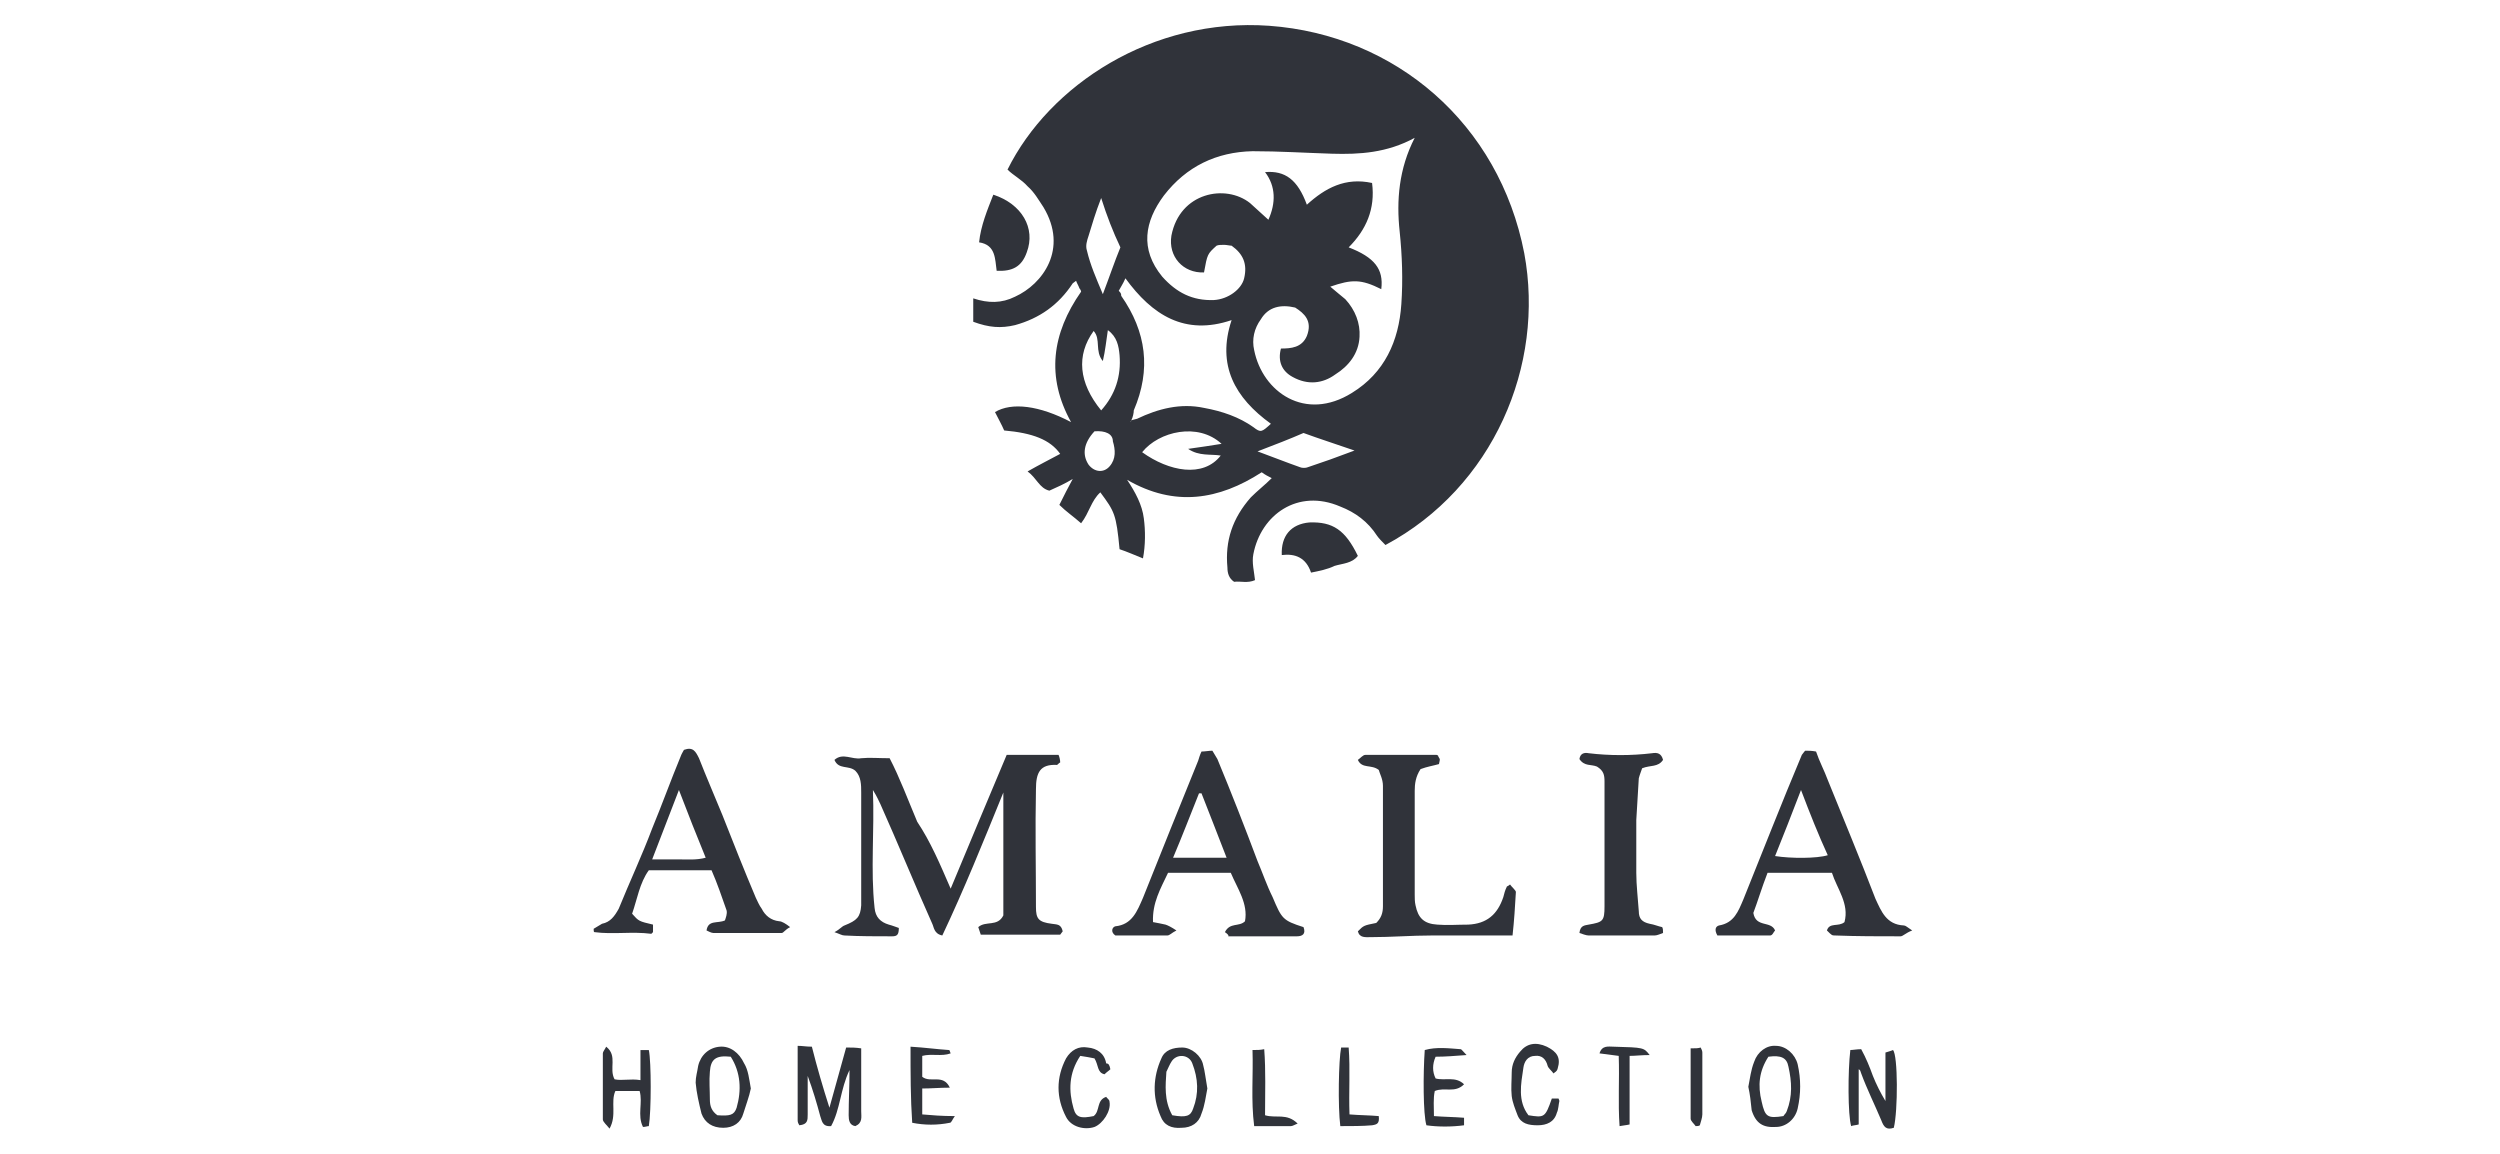<svg width="299" height="138" viewBox="0 0 299 138" fill="none" xmlns="http://www.w3.org/2000/svg">
<path d="M128.3 57.284C127.3 57.884 126.4 58.284 125.5 58.684C124.3 58.384 124 57.184 122.9 56.384C124.3 55.584 125.5 54.984 126.8 54.284C125.6 52.584 123.5 51.784 120.1 51.484C119.8 50.784 119.4 50.084 119 49.284C121 48.084 124.3 48.484 128.1 50.484C125.1 45.084 125.8 39.884 129.3 34.884C129.3 34.784 129.2 34.584 129.1 34.484C129 34.184 128.8 33.884 128.7 33.584C128.6 33.684 128.4 33.784 128.3 33.884C126.6 36.484 124.3 38.084 121.4 38.884C119.7 39.284 118.3 39.184 116.4 38.484C116.4 37.584 116.4 36.684 116.4 35.684C118.2 36.284 119.8 36.284 121.4 35.484C124.7 33.984 127.8 29.784 124.8 24.784C124.2 23.884 123.7 22.984 122.9 22.284C122.2 21.484 121.2 20.984 120.5 20.284C125.5 10.184 137.8 2.084 151.8 3.084C166.9 4.184 179.3 14.784 182.3 30.284C184.8 43.684 178.6 58.284 165.7 65.184C165.4 64.884 164.9 64.384 164.7 64.084C163.6 62.384 162.1 61.284 160.3 60.584C155.2 58.384 150.8 61.584 149.9 66.284C149.7 67.284 150 68.384 150.1 69.384C149.2 69.784 148.4 69.484 147.6 69.584C147 69.184 146.8 68.584 146.8 67.884C146.5 64.684 147.4 61.984 149.6 59.484C150.4 58.684 151.3 57.984 152.1 57.184C151.7 56.984 151.3 56.784 150.9 56.484C145.8 59.784 140.5 60.684 134.8 57.384C135.8 58.884 136.6 60.384 136.8 61.984C137 63.484 137 65.184 136.7 66.784C135.7 66.384 134.8 65.984 133.9 65.684C133.5 61.484 133.3 61.184 131.6 58.884C130.5 59.884 130.3 61.284 129.3 62.584C128.4 61.784 127.5 61.184 126.7 60.384C127.3 59.184 127.7 58.384 128.3 57.284ZM135.3 50.284C135.5 50.184 135.7 50.184 136 50.084C138.5 48.884 141.2 48.184 144 48.784C146.2 49.184 148.2 49.884 149.9 51.084C150.8 51.784 150.9 51.684 152 50.684C147.7 47.584 145.5 43.684 147.3 38.284C141.7 40.184 137.8 37.684 134.6 33.284C134.3 33.984 134 34.384 133.8 34.784C134 34.984 134.1 35.084 134.1 35.384C137.1 39.684 137.7 44.184 135.6 49.084C135.6 49.384 135.5 49.884 135.3 50.284C135.3 50.384 135.2 50.384 135.2 50.484C135.2 50.484 135.3 50.384 135.3 50.284ZM154.9 36.784C153.2 36.384 151.7 36.684 150.8 38.184C150 39.284 149.7 40.584 150 41.884C151 46.884 156.1 50.484 161.7 46.984C165.6 44.584 167.3 40.784 167.6 36.384C167.8 33.484 167.7 30.584 167.4 27.684C167 23.984 167.3 20.184 169.2 16.484C165.9 18.284 162.6 18.484 159.3 18.384C156.1 18.284 153 18.084 149.8 18.084C145.5 18.184 141.9 19.884 139.2 23.384C136.9 26.484 136.3 29.784 139 33.084C140.7 34.984 142.6 35.984 145.2 35.884C146.9 35.784 148.5 34.584 148.8 33.284C149.2 31.584 148.7 30.384 147.3 29.384C147.1 29.384 146.7 29.284 146.4 29.284C146.1 29.284 145.7 29.284 145.5 29.384C144.4 30.384 144.4 30.384 144 32.584C141.5 32.684 139.7 30.684 140.1 28.184C141.1 22.984 146.6 21.984 149.5 24.284C150.3 24.984 150.9 25.584 151.7 26.284C152.6 24.284 152.6 22.284 151.3 20.584C153.7 20.384 155.2 21.484 156.3 24.484C158.5 22.484 160.9 21.184 164.1 21.884C164.5 24.984 163.4 27.484 161.3 29.584C164.4 30.784 165.5 32.184 165.2 34.584C162.8 33.384 161.7 33.384 159.1 34.284C159.8 34.884 160.3 35.284 160.9 35.784C162.1 37.084 162.7 38.684 162.6 40.284C162.5 42.284 161.3 43.784 159.7 44.784C158.2 45.884 156.4 46.084 154.6 45.084C153.3 44.384 152.8 43.184 153.2 41.684C154.4 41.684 155.7 41.584 156.3 40.184C157 38.384 156 37.484 154.9 36.784ZM146.1 53.084C143.3 50.484 138.6 51.584 136.6 54.084C139.8 56.384 143.9 57.184 146 54.484C144.8 54.284 143.4 54.584 142.1 53.684C143.6 53.484 144.8 53.284 146.1 53.084ZM131.7 49.084C133.4 47.184 134.1 44.984 133.9 42.484C133.8 41.384 133.6 40.284 132.5 39.484C132.3 40.784 132.2 41.884 131.9 43.184C130.9 41.984 131.7 40.584 130.8 39.584C128.7 42.484 129 45.784 131.7 49.084ZM131.7 23.684C131 25.484 130.6 26.884 130.2 28.184C130 28.784 129.8 29.384 130 29.984C130.4 31.684 131.1 33.284 131.9 35.184C132.7 33.084 133.3 31.284 134 29.584C133.1 27.684 132.4 25.884 131.7 23.684ZM150.4 53.984C152.3 54.684 153.8 55.284 155.5 55.884C155.7 55.984 156.2 55.984 156.4 55.884C158.2 55.284 159.9 54.684 162 53.884C159.7 53.084 157.8 52.484 155.9 51.784C154.3 52.484 152.5 53.184 150.4 53.984ZM130.9 51.584C129.6 52.984 129.4 54.384 130.2 55.584C130.9 56.484 132 56.584 132.7 55.784C133.5 54.884 133.4 53.784 133.1 52.784C133.1 51.884 132.2 51.484 130.9 51.584Z" fill="#30333A"/>
<path d="M113.7 106.284C116 100.784 118.2 95.484 120.4 90.284C122.5 90.284 124.5 90.284 126.6 90.284C126.7 90.484 126.8 90.884 126.8 91.184C126.6 91.284 126.5 91.484 126.4 91.484C124.4 91.384 123.9 92.384 123.9 94.384C123.8 99.084 123.9 103.784 123.9 108.484C123.9 109.884 124.2 110.284 125.8 110.484C126.4 110.584 126.9 110.484 127.1 111.384C127 111.484 126.9 111.684 126.8 111.784C123.6 111.784 120.5 111.784 117.3 111.784C117.2 111.484 117.1 111.184 117 110.884C117.9 110.084 119.3 110.884 120 109.484C120 104.884 120 99.984 120 94.784C117.6 100.684 115.3 106.384 112.7 111.884C111.7 111.684 111.7 110.884 111.5 110.484C109.4 105.784 107.4 100.884 105.3 96.184C105.1 95.784 104.9 95.284 104.4 94.484C104.6 99.484 104.1 103.984 104.6 108.584C104.7 109.684 105.3 110.284 106.3 110.584C106.7 110.684 107.2 110.884 107.5 110.984C107.5 111.784 107.3 111.984 106.7 111.984C104.8 111.984 102.8 111.984 101 111.884C100.7 111.884 100.4 111.684 99.8 111.484C100.4 111.184 100.7 110.784 101 110.684C102.5 110.084 102.9 109.684 103 108.284C103 107.384 103 106.484 103 105.684C103 102.084 103 98.384 103 94.784C103 93.884 103 92.884 102.3 92.184C101.5 91.484 100.3 92.084 99.8 90.884C100.8 89.984 101.9 90.884 103 90.684C104 90.584 105.1 90.684 106.4 90.684C107.6 92.984 108.6 95.684 109.7 98.284C111.3 100.684 112.4 103.284 113.7 106.284Z" fill="#30333A"/>
<path d="M146.5 111.484C147.1 110.284 148.2 110.884 148.9 110.184C149.3 108.084 148 106.284 147.2 104.384C144.7 104.384 142.2 104.384 139.7 104.384C138.8 106.284 137.8 107.984 137.9 110.284C138.5 110.384 138.9 110.484 139.4 110.584C139.7 110.684 140.1 110.884 140.7 111.284C140.1 111.584 139.9 111.884 139.6 111.884C137.5 111.884 135.4 111.884 133.4 111.884C132.8 111.484 133 110.884 133.4 110.784C135.4 110.584 136 108.984 136.7 107.384C138.9 101.884 141.1 96.384 143.3 90.984C143.4 90.684 143.5 90.284 143.7 89.884C144.1 89.884 144.6 89.784 145 89.784C145.2 90.084 145.4 90.484 145.6 90.784C147.3 94.884 148.9 98.984 150.4 102.984C151 104.384 151.5 105.884 152.2 107.284C153.3 109.884 153.4 110.084 155.9 110.884C156.2 111.684 155.8 111.984 155.1 111.984C152.3 111.984 149.7 111.984 146.9 111.984C147 111.884 146.8 111.684 146.5 111.484ZM146.7 102.584C145.6 99.784 144.7 97.384 143.7 94.884C143.6 94.884 143.5 94.884 143.4 94.884C142.4 97.384 141.4 99.984 140.3 102.584C142.4 102.584 144.3 102.584 146.7 102.584Z" fill="#30333A"/>
<path d="M71 111.083C71.3 110.883 71.7 110.683 72 110.483C73 110.283 73.5 109.583 74 108.683C75.3 105.483 76.8 102.283 78 99.084C79.2 96.183 80.2 93.383 81.4 90.484C81.5 90.183 81.7 89.883 81.8 89.683C82.9 89.284 83.2 89.883 83.6 90.683C84.5 92.984 85.5 95.284 86.4 97.484C87.7 100.783 89 104.083 90.4 107.383C90.6 107.783 90.8 108.283 91.1 108.683C91.5 109.483 92.2 110.083 93.2 110.183C93.5 110.183 94 110.483 94.5 110.883C93.9 111.183 93.7 111.583 93.5 111.583C90.7 111.583 88.1 111.583 85.3 111.583C85.1 111.583 84.7 111.383 84.5 111.283C84.7 109.983 85.8 110.483 86.7 110.083C86.8 109.783 87 109.283 86.9 108.883C86.3 107.183 85.8 105.683 85.1 104.083C82.6 104.083 80.1 104.083 77.6 104.083C76.5 105.583 76.2 107.583 75.6 109.283C76.4 110.183 76.4 110.183 78.1 110.583C78.1 110.883 78.1 111.283 78.1 111.483C78 111.583 77.9 111.683 77.9 111.683C75.6 111.383 73.3 111.783 71.1 111.483C71 111.483 71 111.283 71 111.083ZM81.2 94.484C80.1 97.383 79.1 99.883 78 102.783C79.2 102.783 80.2 102.783 81.2 102.783C82.2 102.783 83.3 102.883 84.4 102.583C83.3 99.883 82.3 97.383 81.2 94.484Z" fill="#30333A"/>
<path d="M215.9 89.784C216.3 89.784 216.7 89.784 217.2 89.884C217.6 91.084 218.2 92.184 218.6 93.284C220.5 97.984 222.5 102.784 224.3 107.484C225 108.984 225.6 110.584 227.7 110.684C227.9 110.684 228.1 110.884 228.7 111.284C227.9 111.584 227.6 111.984 227.3 111.984C224.7 111.984 222.1 111.984 219.5 111.884C219.1 111.884 219.1 111.884 218.5 111.284C218.8 110.284 219.9 110.884 220.6 110.284C221.2 108.084 219.7 106.284 219.1 104.384C216.6 104.384 214 104.384 211.4 104.384C210.7 106.184 210.2 107.884 209.7 109.184C210 110.984 211.8 110.084 212.3 111.284C212.1 111.484 212 111.884 211.7 111.884C209.6 111.884 207.4 111.884 205.4 111.884C205 111.184 205.2 110.784 205.6 110.684C207.4 110.384 207.9 108.984 208.5 107.584C210.8 101.884 213.1 95.984 215.5 90.284C215.6 90.184 215.7 89.984 215.9 89.784ZM215.4 94.484C214.3 97.384 213.3 99.884 212.3 102.384C214.2 102.684 217.3 102.684 218.6 102.284C217.5 99.884 216.5 97.384 215.4 94.484Z" fill="#30333A"/>
<path d="M164.9 92.084C164 91.384 162.9 91.984 162.4 90.884C162.7 90.684 163 90.284 163.3 90.284C166.2 90.284 168.9 90.284 171.8 90.284C171.8 90.284 171.9 90.284 172 90.384C172 90.484 172.1 90.584 172.2 90.784C172.2 90.884 172.2 90.984 172.1 91.384C171.4 91.584 170.7 91.684 169.9 91.984C169.3 92.884 169.2 93.784 169.2 94.584C169.2 98.784 169.2 102.884 169.2 106.984C169.2 107.384 169.2 107.884 169.3 108.284C169.6 109.784 170.3 110.484 171.9 110.584C173.1 110.684 174.3 110.584 175.6 110.584C177.8 110.484 179.1 109.384 179.8 107.284C179.9 106.884 180 106.484 180.2 106.084C180.2 105.984 180.4 105.984 180.6 105.784C180.8 106.084 181.3 106.484 181.3 106.684C181.2 108.384 181.1 110.084 180.9 111.884C177.6 111.884 174.4 111.884 171.2 111.884C168.8 111.884 166.4 112.084 163.9 112.084C163.3 112.084 162.6 112.184 162.4 111.384C163.1 110.684 163.1 110.684 164.6 110.384C165.2 109.784 165.4 109.184 165.4 108.384C165.4 103.584 165.4 98.684 165.4 93.984C165.4 93.184 165 92.484 164.9 92.084Z" fill="#30333A"/>
<path d="M198.9 111.584C198.6 111.684 198.2 111.884 197.9 111.884C195.3 111.884 192.6 111.884 190 111.884C189.7 111.884 189.2 111.684 188.9 111.584C189 110.684 189.5 110.684 190 110.584C191.7 110.284 191.9 110.184 191.9 108.384C191.9 105.284 191.9 102.184 191.9 99.084C191.9 97.184 191.9 95.384 191.9 93.484C191.9 92.684 191.8 92.184 191 91.684C190.3 91.384 189.5 91.684 188.9 90.784C189 90.084 189.5 89.984 190 90.084C192.5 90.384 195.1 90.384 197.6 90.084C198.2 89.984 198.7 90.084 198.9 90.884C198.3 91.784 197.4 91.484 196.4 91.884C196.3 92.184 196.1 92.684 196 93.084C195.9 94.784 195.8 96.384 195.7 98.084C195.7 100.184 195.7 102.284 195.7 104.384C195.7 105.884 195.9 107.484 196 108.984C196 109.884 196.4 110.284 197.3 110.484C197.9 110.584 198.3 110.784 198.8 110.884C198.9 111.084 198.9 111.284 198.9 111.584Z" fill="#30333A"/>
<path d="M99.2 132.483C99.9 129.983 100.5 127.783 101.2 125.283C101.9 125.283 102.3 125.283 103 125.383C103 127.883 103 130.483 103 132.883C103 133.583 103.2 134.283 102.3 134.683C101.6 134.583 101.5 133.983 101.5 133.383C101.5 131.583 101.6 129.983 101.6 127.983C100.5 130.283 100.5 132.683 99.4 134.683C98.3 134.783 98.3 133.983 98.1 133.483C97.7 131.983 97.2 130.283 96.6 128.683C96.6 130.183 96.6 131.783 96.6 133.283C96.6 133.983 96.6 134.483 95.6 134.583C95.5 134.383 95.4 134.283 95.4 133.983C95.4 131.083 95.4 128.183 95.4 125.083C96 125.083 96.4 125.183 97.1 125.183C97.7 127.583 98.4 129.983 99.2 132.483Z" fill="#30333A"/>
<path d="M118.8 23.284C122.2 24.384 123.9 27.284 122.8 30.184C122.2 31.884 121.1 32.484 119.2 32.384C119 30.984 119.1 29.284 117.1 28.984C117.3 26.984 118.1 25.084 118.8 23.284Z" fill="#30333A"/>
<path d="M156.8 68.484C156.2 66.684 154.9 66.184 153.3 66.384C153.2 64.084 154.4 62.684 156.6 62.484C159.4 62.384 160.9 63.384 162.4 66.484C161.7 67.384 160.6 67.384 159.6 67.684C158.8 68.084 157.8 68.284 156.8 68.484Z" fill="#30333A"/>
<path d="M222.3 127.883C222.3 129.083 222.3 130.183 222.3 131.283C222.3 132.283 222.3 133.383 222.3 134.483C222 134.583 221.6 134.583 221.4 134.683C221 133.383 221 128.083 221.3 125.583C221.6 125.583 222.1 125.483 222.6 125.483C223.2 126.583 223.6 127.583 224 128.683C224.4 129.683 224.9 130.683 225.5 131.683C225.5 129.683 225.5 127.783 225.5 125.883C225.8 125.783 226.2 125.683 226.4 125.583C227 126.183 227 132.883 226.5 134.883C225.6 135.183 225.3 134.783 225 133.983C224.2 132.083 223.3 130.283 222.6 128.383C222.5 128.083 222.5 127.983 222.3 127.883Z" fill="#30333A"/>
<path d="M209.1 129.984C209.3 128.984 209.4 127.984 209.8 126.984C210.2 125.784 211.3 124.984 212.4 125.084C213.6 125.084 214.7 126.084 215 127.284C215.4 129.084 215.4 130.784 215 132.584C214.7 133.884 213.6 134.784 212.4 134.784C210.9 134.884 210 134.384 209.5 132.784C209.4 131.784 209.3 130.884 209.1 129.984ZM211.5 126.384C210.4 128.084 210.2 129.784 210.7 131.784C211.1 133.584 211.4 133.784 213.3 133.484C213.4 133.284 213.6 133.184 213.7 132.884C214.4 131.084 214.3 129.384 213.9 127.584C213.7 126.484 213 126.184 211.5 126.384Z" fill="#30333A"/>
<path d="M89.8 130.184C89.6 131.184 89.2 132.184 88.9 133.184C88.6 134.284 87.7 134.884 86.5 134.884C85.2 134.884 84.3 134.284 83.9 133.184C83.6 131.984 83.3 130.684 83.2 129.484C83.2 128.784 83.4 128.184 83.5 127.484C83.8 126.184 84.8 125.284 86.1 125.184C87.3 125.084 88.4 125.884 89 127.184C89.5 127.984 89.6 129.084 89.8 130.184ZM87.4 126.384C85.6 126.184 85 126.684 84.9 128.184C84.8 129.284 84.9 130.384 84.9 131.484C84.9 132.284 85.1 132.884 85.8 133.384C87.3 133.484 87.8 133.384 88.1 132.484C88.7 130.384 88.6 128.284 87.4 126.384Z" fill="#30333A"/>
<path d="M144.4 130.184C144.2 131.184 144.1 132.184 143.7 133.184C143.4 134.284 142.5 134.884 141.3 134.884C140.1 134.984 139.2 134.584 138.8 133.484C137.8 131.184 137.9 128.784 138.9 126.584C139.3 125.584 140.3 125.284 141.4 125.284C142.5 125.284 143.7 126.284 143.9 127.384C144.1 128.084 144.2 129.084 144.4 130.184ZM140.2 133.384C141.9 133.684 142.4 133.484 142.7 132.584C143.4 130.784 143.3 128.984 142.6 127.184C142.2 126.084 140.7 125.984 140.1 126.984C139.9 127.284 139.7 127.784 139.5 128.184C139.4 129.784 139.2 131.584 140.2 133.384Z" fill="#30333A"/>
<path d="M76.6 129.184C76.6 127.784 76.6 126.684 76.6 125.584C77 125.584 77.3 125.584 77.6 125.584C77.9 126.984 77.9 132.884 77.6 134.684C77.4 134.684 77.2 134.784 76.9 134.784C76.2 133.384 76.9 131.884 76.5 130.484C75.6 130.484 74.6 130.484 73.6 130.484C73 131.784 73.8 133.384 72.9 134.984C72.6 134.584 72.1 134.184 72.1 133.884C72.1 131.284 72.1 128.584 72.1 125.984C72.1 125.784 72.3 125.584 72.5 125.184C73.9 126.284 72.8 127.784 73.5 129.084C74.4 129.284 75.4 128.984 76.6 129.184Z" fill="#30333A"/>
<path d="M132.8 127.884C132.6 128.084 132.4 128.184 132.1 128.484C131.2 128.284 131.4 127.384 130.9 126.584C130.5 126.484 129.8 126.384 129.2 126.284C127.8 128.384 127.8 130.484 128.4 132.584C128.7 133.684 129.3 133.784 130.8 133.484C131.6 132.884 131.1 131.584 132.3 131.184C132.4 131.384 132.7 131.484 132.7 131.784C132.9 132.884 131.9 134.384 130.9 134.784C129.7 135.184 128.1 134.784 127.5 133.584C126.3 131.284 126.3 128.884 127.5 126.584C128.1 125.584 129 125.084 130.1 125.284C131.2 125.384 132.1 125.984 132.3 127.184C132.6 127.184 132.7 127.384 132.8 127.884Z" fill="#30333A"/>
<path d="M185.8 128.384C185.6 128.084 185.2 127.784 185.1 127.484C184.9 126.684 184.4 126.184 183.6 126.284C182.7 126.284 182.3 126.984 182.2 127.684C181.9 129.684 181.5 131.684 182.8 133.384C184.7 133.684 184.8 133.684 185.6 131.384C185.8 131.384 186.2 131.384 186.4 131.384C186.5 131.584 186.5 131.684 186.5 131.684C186.4 132.084 186.4 132.684 186.2 133.084C185.9 134.184 185 134.584 183.9 134.584C182.8 134.584 181.9 134.384 181.5 133.384C181.2 132.584 180.9 131.884 180.8 131.084C180.7 130.184 180.8 129.184 180.8 128.284C180.8 127.284 181.2 126.484 181.8 125.784C182.6 124.784 183.7 124.584 185 125.184C186.2 125.784 186.7 126.484 186.3 127.784C186.2 128.184 186 128.184 185.8 128.384Z" fill="#30333A"/>
<path d="M171.7 128.984C172.8 129.284 174.1 128.684 175.1 129.684C174 130.784 172.8 129.984 171.6 130.484C171.4 131.384 171.5 132.384 171.5 133.484C172.7 133.584 173.9 133.584 175.1 133.684C175.1 133.984 175.1 134.384 175.1 134.584C173.6 134.784 172 134.784 170.6 134.584C170.2 133.284 170.2 128.384 170.4 125.584C171.8 125.184 173.3 125.384 174.7 125.484C174.8 125.484 175 125.784 175.4 126.184C174 126.284 172.9 126.384 171.7 126.384C171.3 127.284 171.3 128.184 171.7 128.984Z" fill="#30333A"/>
<path d="M108.9 125.184C110.6 125.284 112 125.484 113.5 125.584C113.6 125.584 113.6 125.784 113.7 125.984C112.6 126.384 111.4 125.984 110.3 126.284C110.3 127.184 110.3 128.084 110.3 128.784C111.3 129.584 112.8 128.384 113.6 130.084C112.4 130.084 111.4 130.184 110.3 130.184C110.3 131.284 110.3 132.184 110.3 133.284C111.5 133.384 112.6 133.484 114.2 133.484C113.9 133.884 113.8 134.284 113.6 134.284C112.1 134.584 110.6 134.584 109.1 134.284C108.9 131.384 108.9 128.384 108.9 125.184Z" fill="#30333A"/>
<path d="M151.3 133.383C152.6 133.783 153.9 133.083 155.2 134.383C154.9 134.483 154.6 134.683 154.4 134.683C153 134.683 151.6 134.683 150 134.683C149.6 131.583 149.9 128.583 149.8 125.583C150.4 125.583 150.7 125.583 151.2 125.483C151.4 128.083 151.3 130.683 151.3 133.383Z" fill="#30333A"/>
<path d="M160.3 134.684C160 132.284 160.1 126.784 160.4 125.284C160.6 125.284 160.8 125.284 161.3 125.284C161.5 127.884 161.3 130.584 161.4 133.284C162.6 133.384 163.8 133.384 164.9 133.484C165 134.384 164.7 134.484 164.1 134.584C163 134.684 161.6 134.684 160.3 134.684Z" fill="#30333A"/>
<path d="M197.3 126.184C196.3 126.184 195.6 126.284 194.9 126.284C194.9 129.084 194.9 131.684 194.9 134.484C194.5 134.584 194.2 134.584 193.7 134.684C193.5 131.884 193.7 129.184 193.6 126.284C192.8 126.184 192.1 126.084 191.3 125.984C191.6 124.984 192.4 125.184 193 125.184C196.6 125.284 196.6 125.284 197.3 126.184Z" fill="#30333A"/>
<path d="M202.8 134.684C202.6 134.384 202.2 134.084 202.2 133.784C202.2 130.984 202.2 128.284 202.2 125.384C202.8 125.384 203.1 125.384 203.4 125.284C203.5 125.484 203.6 125.684 203.6 125.884C203.6 128.284 203.6 130.884 203.6 133.284C203.6 133.684 203.4 134.184 203.3 134.584C203.2 134.684 202.9 134.684 202.8 134.684Z" fill="#30333A"/>
</svg>
